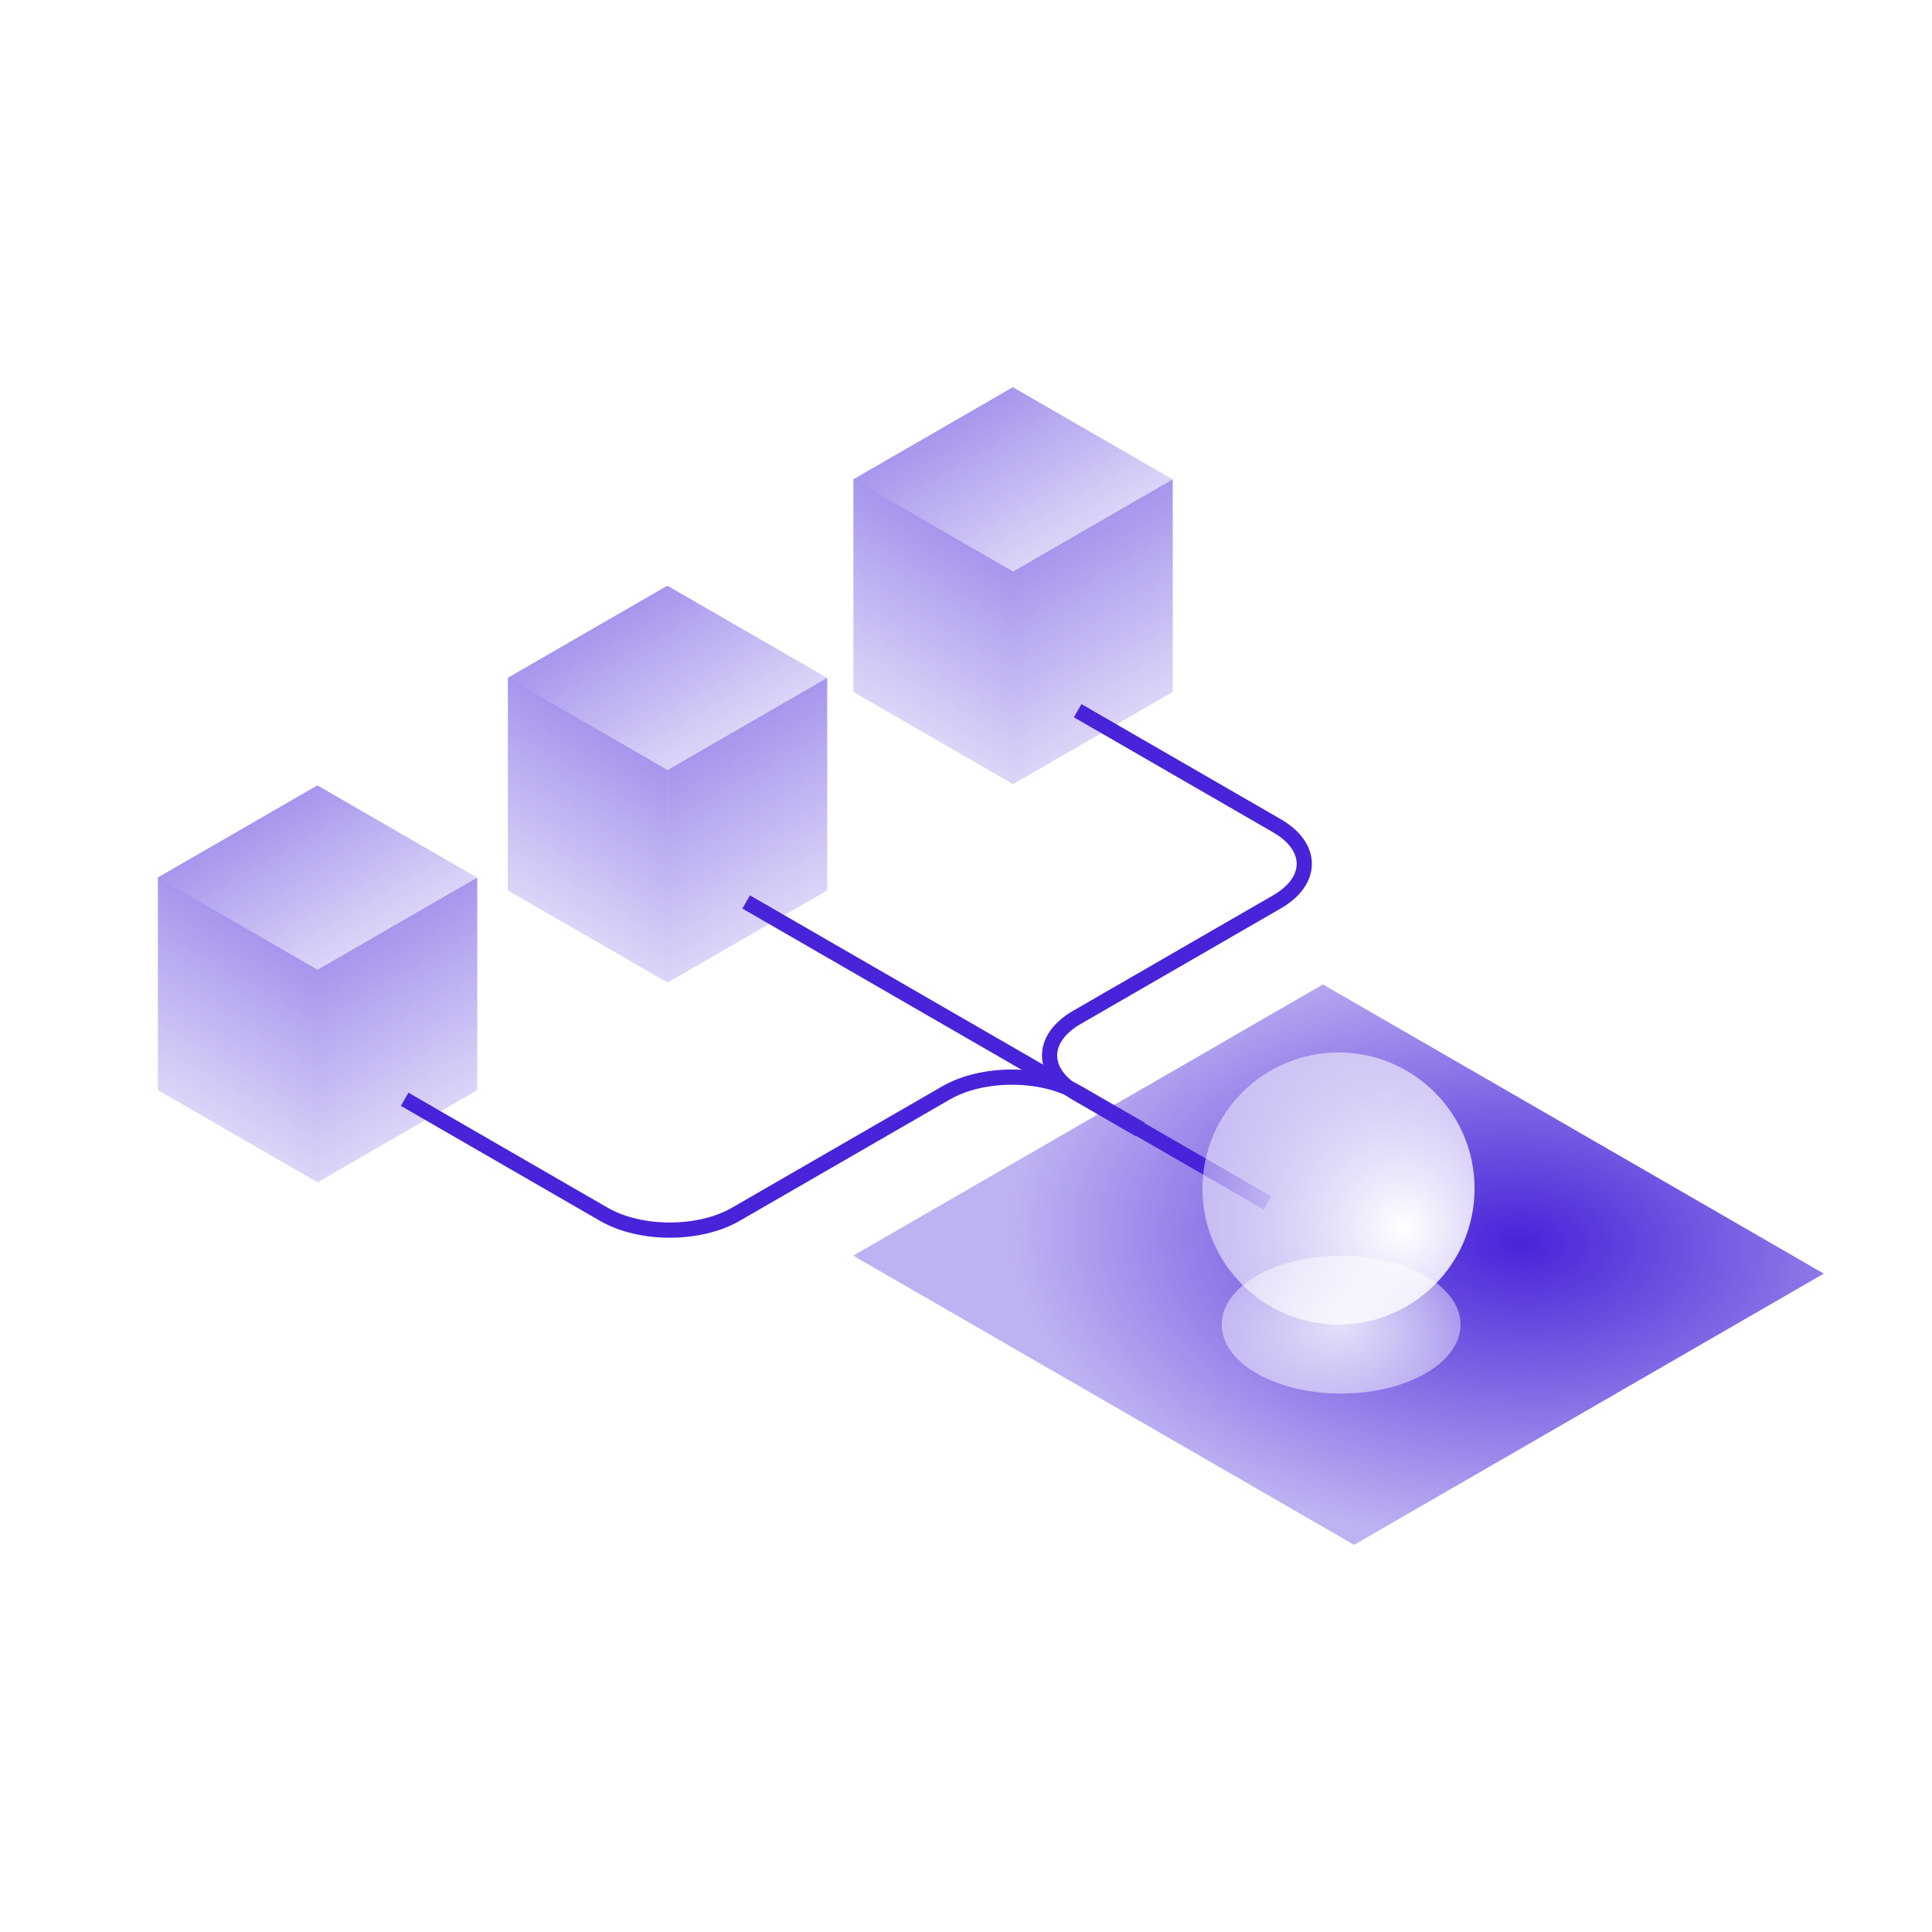 <svg width="127" height="127" viewBox="0 0 127 127" fill="none" xmlns="http://www.w3.org/2000/svg">
<g opacity="0.8">
<rect width="12.121" height="13.973" transform="matrix(0.866 -0.5 2.20305e-08 1 66.594 37.572)" fill="url(#paint0_linear_2519_131293)" fill-opacity="0.6"/>
<rect width="12.121" height="13.973" transform="matrix(0.866 0.5 -2.20305e-08 1 56.098 31.511)" fill="url(#paint1_linear_2519_131293)" fill-opacity="0.6"/>
<rect width="12.121" height="12.136" transform="matrix(0.866 -0.5 0.866 0.5 56.085 31.512)" fill="url(#paint2_linear_2519_131293)" fill-opacity="0.6"/>
</g>
<g opacity="0.8">
<rect width="12.121" height="13.973" transform="matrix(0.866 -0.5 2.20305e-08 1 43.881 50.619)" fill="url(#paint3_linear_2519_131293)" fill-opacity="0.6"/>
<rect width="12.121" height="13.973" transform="matrix(0.866 0.5 -2.20305e-08 1 33.385 44.558)" fill="url(#paint4_linear_2519_131293)" fill-opacity="0.6"/>
<rect width="12.121" height="12.136" transform="matrix(0.866 -0.5 0.866 0.5 33.372 44.559)" fill="url(#paint5_linear_2519_131293)" fill-opacity="0.6"/>
</g>
<g opacity="0.8">
<rect width="12.121" height="13.973" transform="matrix(0.866 -0.5 2.20305e-08 1 20.875 63.747)" fill="url(#paint6_linear_2519_131293)" fill-opacity="0.6"/>
<rect width="12.121" height="13.973" transform="matrix(0.866 0.5 -2.20305e-08 1 10.378 57.686)" fill="url(#paint7_linear_2519_131293)" fill-opacity="0.6"/>
<rect width="12.121" height="12.136" transform="matrix(0.866 -0.5 0.866 0.5 10.365 57.687)" fill="url(#paint8_linear_2519_131293)" fill-opacity="0.6"/>
</g>
<path d="M26.6 72.261L39.701 79.825C42.093 81.206 45.97 81.206 48.361 79.825L62.191 71.841C64.582 70.46 68.46 70.46 70.851 71.841L74.998 74.235" stroke="#4823D9"/>
<path d="M70.84 46.718L83.943 54.283C86.335 55.664 86.335 57.903 83.943 59.283L70.787 66.879C68.395 68.26 68.395 70.499 70.787 71.879L74.934 74.274" stroke="#4823D9"/>
<path d="M49.049 59.29L83.323 79.078" stroke="#4823D9"/>
<rect width="35.656" height="38.019" transform="matrix(0.866 -0.5 0.866 0.5 56.085 82.54)" fill="url(#paint9_radial_2519_131293)"/>
<g filter="url(#filter0_d_2519_131293)">
<circle cx="87.987" cy="78.128" r="8.944" fill="url(#paint10_radial_2519_131293)"/>
</g>
<g opacity="0.8" filter="url(#filter1_f_2519_131293)">
<path d="M93.711 83.867C96.777 85.637 96.777 88.507 93.711 90.278C90.645 92.048 85.674 92.048 82.608 90.278C79.542 88.507 79.542 85.637 82.608 83.867C85.674 82.097 90.645 82.097 93.711 83.867Z" fill="url(#paint11_radial_2519_131293)"/>
</g>
<defs>
<filter id="filter0_d_2519_131293" x="76.644" y="66.785" width="22.686" height="22.686" filterUnits="userSpaceOnUse" color-interpolation-filters="sRGB">
<feFlood flood-opacity="0" result="BackgroundImageFix"/>
<feColorMatrix in="SourceAlpha" type="matrix" values="0 0 0 0 0 0 0 0 0 0 0 0 0 0 0 0 0 0 127 0" result="hardAlpha"/>
<feOffset/>
<feGaussianBlur stdDeviation="1.199"/>
<feColorMatrix type="matrix" values="0 0 0 0 1 0 0 0 0 1 0 0 0 0 1 0 0 0 1 0"/>
<feBlend mode="normal" in2="BackgroundImageFix" result="effect1_dropShadow_2519_131293"/>
<feBlend mode="normal" in="SourceGraphic" in2="effect1_dropShadow_2519_131293" result="shape"/>
</filter>
<filter id="filter1_f_2519_131293" x="73.353" y="75.584" width="29.613" height="22.976" filterUnits="userSpaceOnUse" color-interpolation-filters="sRGB">
<feFlood flood-opacity="0" result="BackgroundImageFix"/>
<feBlend mode="normal" in="SourceGraphic" in2="BackgroundImageFix" result="shape"/>
<feGaussianBlur stdDeviation="3.478" result="effect1_foregroundBlur_2519_131293"/>
</filter>
<linearGradient id="paint0_linear_2519_131293" x1="6.061" y1="0" x2="6.061" y2="13.973" gradientUnits="userSpaceOnUse">
<stop stop-color="#4823D9"/>
<stop offset="1" stop-color="#4823D9" stop-opacity="0.4"/>
</linearGradient>
<linearGradient id="paint1_linear_2519_131293" x1="6.061" y1="0" x2="6.061" y2="13.973" gradientUnits="userSpaceOnUse">
<stop stop-color="#4823D9"/>
<stop offset="1" stop-color="#4823D9" stop-opacity="0.4"/>
</linearGradient>
<linearGradient id="paint2_linear_2519_131293" x1="6.061" y1="0" x2="6.061" y2="12.136" gradientUnits="userSpaceOnUse">
<stop stop-color="#4823D9"/>
<stop offset="1" stop-color="#4823D9" stop-opacity="0.4"/>
</linearGradient>
<linearGradient id="paint3_linear_2519_131293" x1="6.061" y1="0" x2="6.061" y2="13.973" gradientUnits="userSpaceOnUse">
<stop stop-color="#4823D9"/>
<stop offset="1" stop-color="#4823D9" stop-opacity="0.4"/>
</linearGradient>
<linearGradient id="paint4_linear_2519_131293" x1="6.061" y1="0" x2="6.061" y2="13.973" gradientUnits="userSpaceOnUse">
<stop stop-color="#4823D9"/>
<stop offset="1" stop-color="#4823D9" stop-opacity="0.4"/>
</linearGradient>
<linearGradient id="paint5_linear_2519_131293" x1="6.061" y1="0" x2="6.061" y2="12.136" gradientUnits="userSpaceOnUse">
<stop stop-color="#4823D9"/>
<stop offset="1" stop-color="#4823D9" stop-opacity="0.4"/>
</linearGradient>
<linearGradient id="paint6_linear_2519_131293" x1="6.061" y1="0" x2="6.061" y2="13.973" gradientUnits="userSpaceOnUse">
<stop stop-color="#4823D9"/>
<stop offset="1" stop-color="#4823D9" stop-opacity="0.4"/>
</linearGradient>
<linearGradient id="paint7_linear_2519_131293" x1="6.061" y1="0" x2="6.061" y2="13.973" gradientUnits="userSpaceOnUse">
<stop stop-color="#4823D9"/>
<stop offset="1" stop-color="#4823D9" stop-opacity="0.4"/>
</linearGradient>
<linearGradient id="paint8_linear_2519_131293" x1="6.061" y1="0" x2="6.061" y2="12.136" gradientUnits="userSpaceOnUse">
<stop stop-color="#4823D9"/>
<stop offset="1" stop-color="#4823D9" stop-opacity="0.4"/>
</linearGradient>
<radialGradient id="paint9_radial_2519_131293" cx="0" cy="0" r="1" gradientUnits="userSpaceOnUse" gradientTransform="translate(26.261 24.407) rotate(107.152) scale(28.594 27.137)">
<stop stop-color="#4823D9"/>
<stop offset="1" stop-color="#4823D9" stop-opacity="0.35"/>
</radialGradient>
<radialGradient id="paint10_radial_2519_131293" cx="0" cy="0" r="1" gradientUnits="userSpaceOnUse" gradientTransform="translate(92.218 80.668) rotate(104.562) scale(16.826)">
<stop stop-color="white"/>
<stop offset="1" stop-color="white" stop-opacity="0.35"/>
</radialGradient>
<radialGradient id="paint11_radial_2519_131293" cx="0" cy="0" r="1" gradientUnits="userSpaceOnUse" gradientTransform="translate(88.159 87.072) rotate(90) scale(7.802 11.305)">
<stop stop-color="white"/>
<stop offset="1" stop-color="white" stop-opacity="0.35"/>
</radialGradient>
</defs>
</svg>
